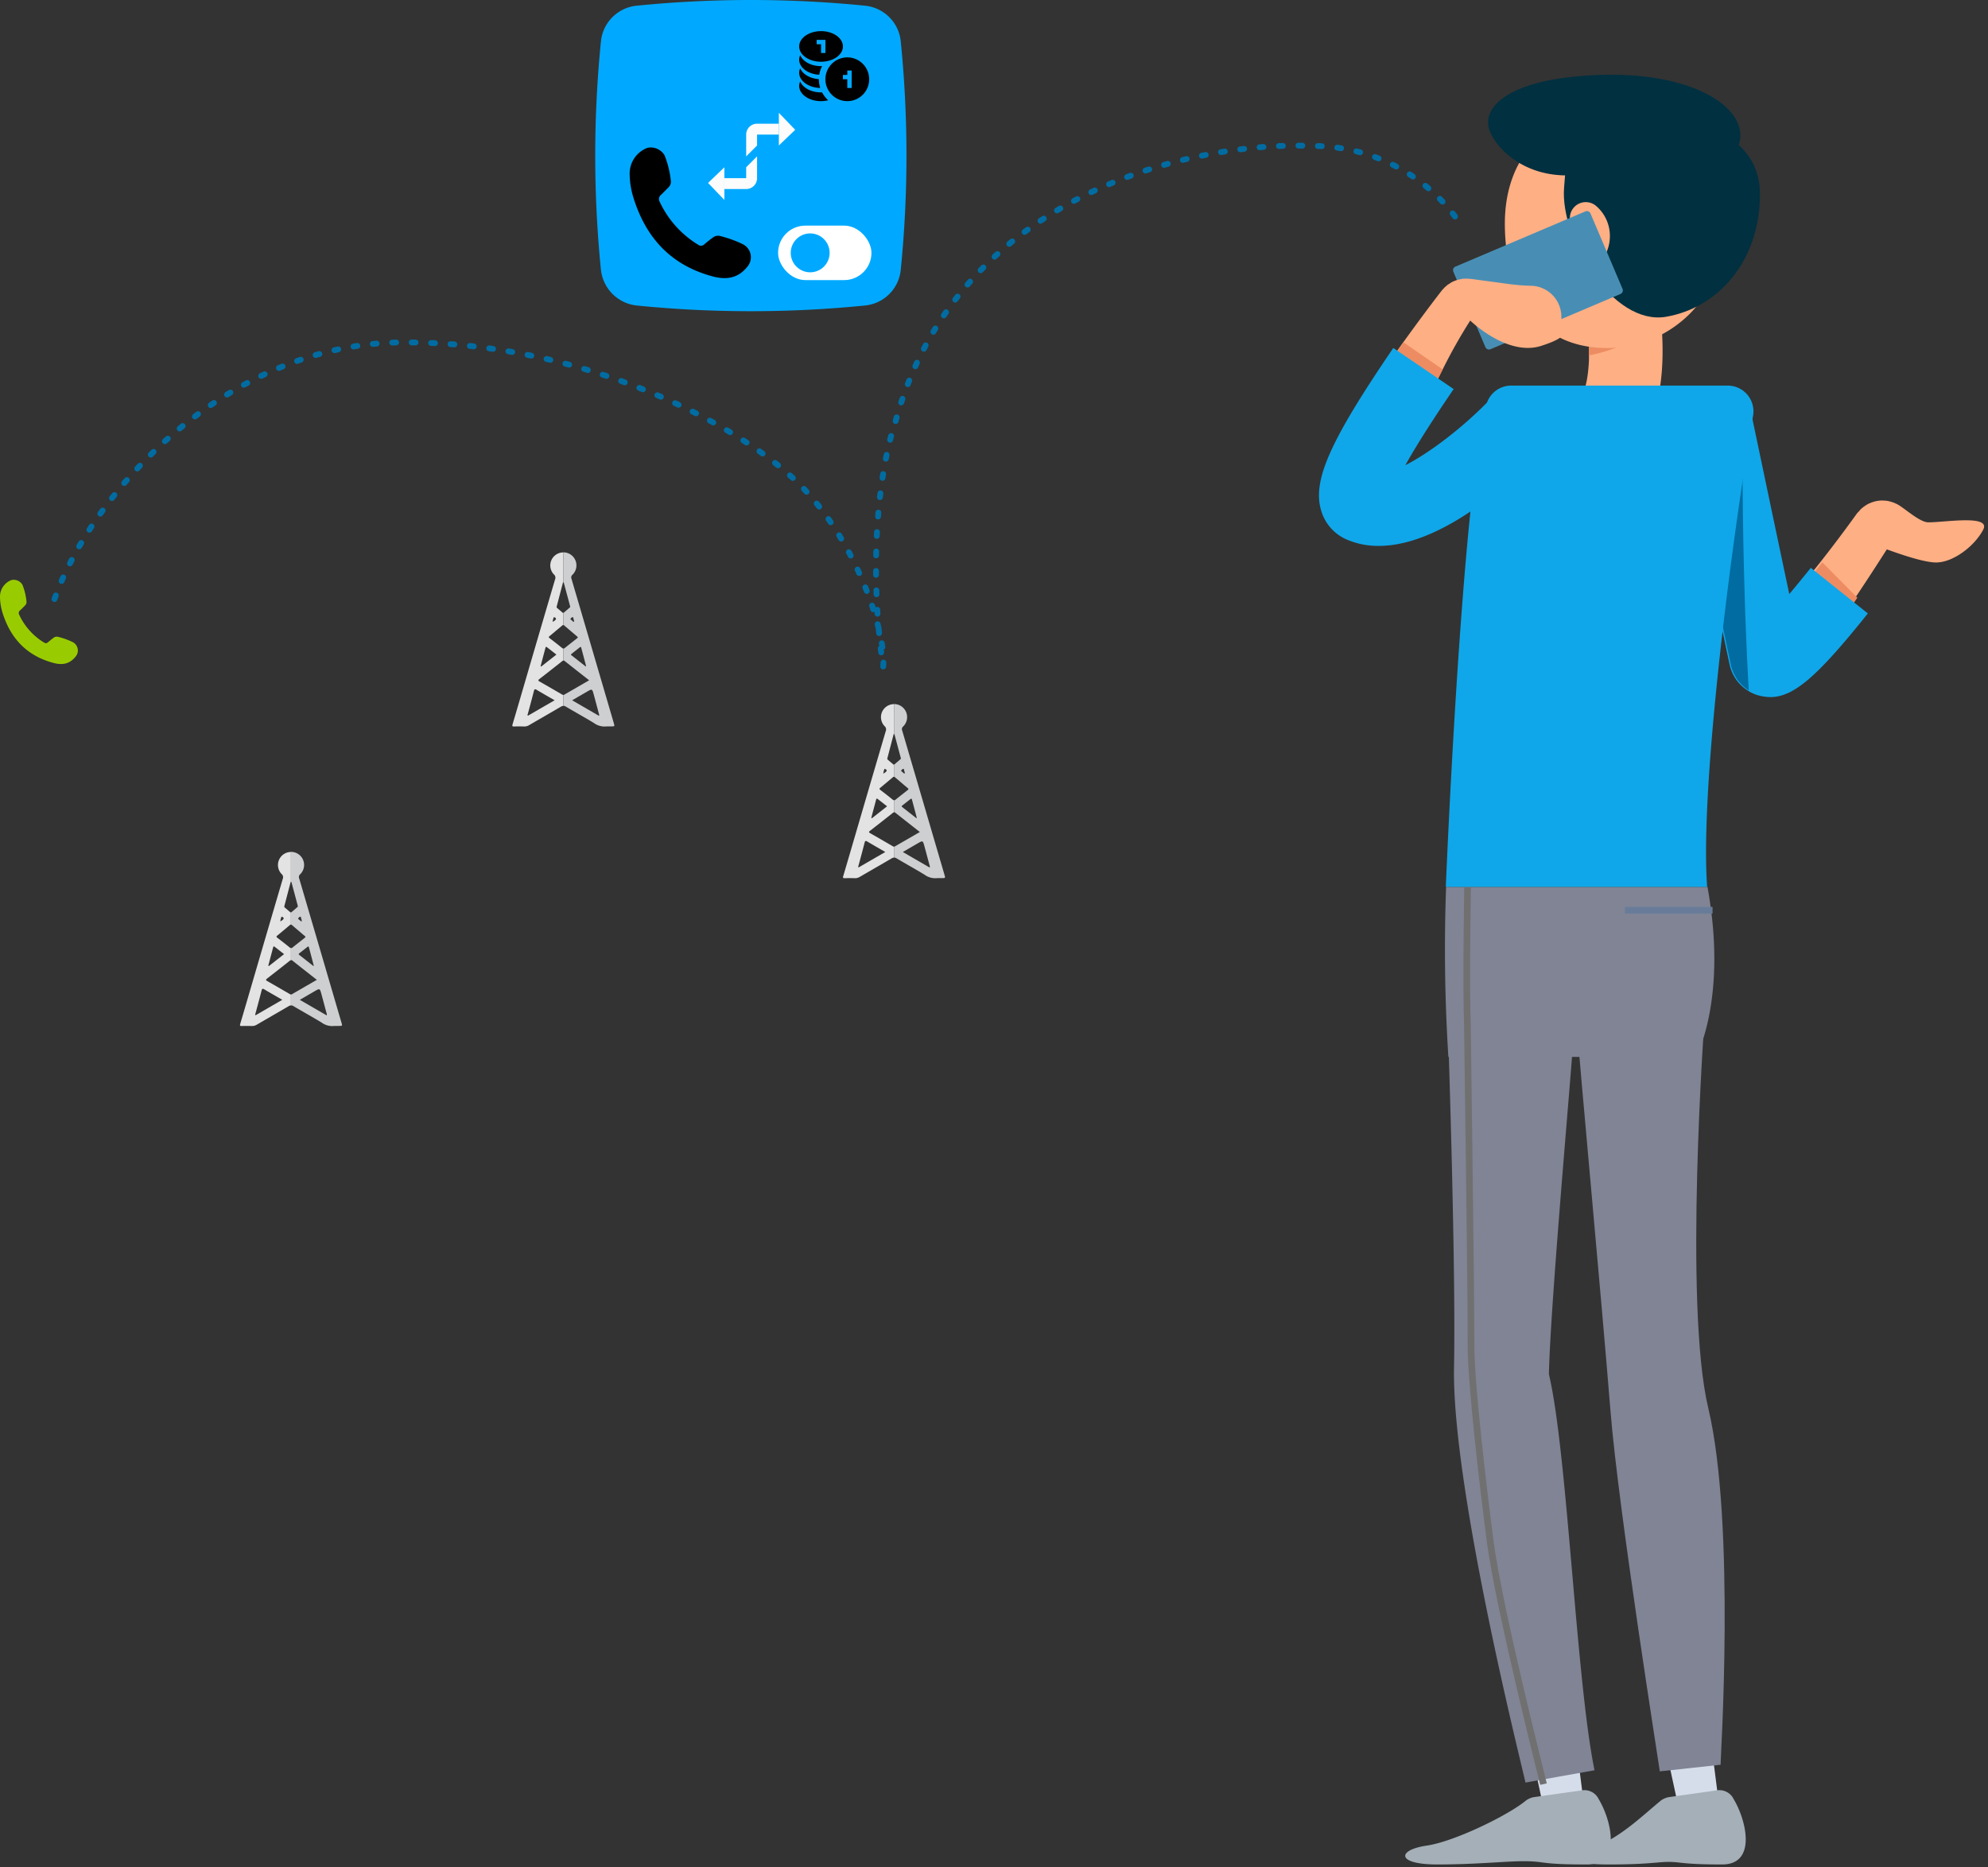 <svg width="511" height="480" fill="none" xmlns="http://www.w3.org/2000/svg"><rect width="100%" height="100%" fill="#333333" stroke="none"/><style type="text/css"><![CDATA[#icon{-webkit-animation:bounce-in-left 1s 1s both;animation:bounce-in-left 1s 1s both}#line{-webkit-animation:draw-line .75s linear 1.8s infinite;animation:draw-line .75s linear 1.8s infinite}@-webkit-keyframes bounce-in-left{0%{-webkit-transform:translateX(-250px);transform:translateX(-250px);-webkit-animation-timing-function:ease-in;animation-timing-function:ease-in;opacity:0}38%{-webkit-transform:translateX(0);transform:translateX(0);-webkit-animation-timing-function:ease-out;animation-timing-function:ease-out;opacity:1}55%{-webkit-transform:translateX(-68px);transform:translateX(-68px);-webkit-animation-timing-function:ease-in;animation-timing-function:ease-in}72%{-webkit-transform:translateX(0);transform:translateX(0);-webkit-animation-timing-function:ease-out;animation-timing-function:ease-out}81%{-webkit-transform:translateX(-28px);transform:translateX(-28px);-webkit-animation-timing-function:ease-in;animation-timing-function:ease-in}90%{-webkit-transform:translateX(0);transform:translateX(0);-webkit-animation-timing-function:ease-out;animation-timing-function:ease-out}95%{-webkit-transform:translateX(-8px);transform:translateX(-8px);-webkit-animation-timing-function:ease-in;animation-timing-function:ease-in}100%{-webkit-transform:translateX(0);transform:translateX(0);-webkit-animation-timing-function:ease-out;animation-timing-function:ease-out}}@keyframes bounce-in-left{0%{-webkit-transform:translateX(-250px);transform:translateX(-250px);-webkit-animation-timing-function:ease-in;animation-timing-function:ease-in;opacity:0}38%{-webkit-transform:translateX(0);transform:translateX(0);-webkit-animation-timing-function:ease-out;animation-timing-function:ease-out;opacity:1}55%{-webkit-transform:translateX(-68px);transform:translateX(-68px);-webkit-animation-timing-function:ease-in;animation-timing-function:ease-in}72%{-webkit-transform:translateX(0);transform:translateX(0);-webkit-animation-timing-function:ease-out;animation-timing-function:ease-out}81%{-webkit-transform:translateX(-28px);transform:translateX(-28px);-webkit-animation-timing-function:ease-in;animation-timing-function:ease-in}90%{-webkit-transform:translateX(0);transform:translateX(0);-webkit-animation-timing-function:ease-out;animation-timing-function:ease-out}95%{-webkit-transform:translateX(-8px);transform:translateX(-8px);-webkit-animation-timing-function:ease-in;animation-timing-function:ease-in}100%{-webkit-transform:translateX(0);transform:translateX(0);-webkit-animation-timing-function:ease-out;animation-timing-function:ease-out}}@-webkit-keyframes draw-line{from{stroke-dashoffset:0}to{stroke-dashoffset:25}}@keyframes draw-line{from{stroke-dashoffset:0}to{stroke-dashoffset:25}}]]></style><g style="-webkit-animation:bounce-in-left 1s 1s both;animation:bounce-in-left 1s 1s both"><g transform="translate(-323 -72)"><path d="M1558.724,668.463a294.356,294.356,0,0,1,0-58.791,10.23,10.23,0,0,1,9.133-9.133,294.355,294.355,0,0,1,58.791,0,10.23,10.23,0,0,1,9.133,9.133,294.32,294.32,0,0,1,0,58.791,10.23,10.23,0,0,1-9.133,9.133,294.355,294.355,0,0,1-58.791,0A10.356,10.356,0,0,1,1558.724,668.463Z" transform="translate(-1081.253 -527.068)" fill="#00A9FF" /><path d="M1577.729,652.777a7.045,7.045,0,0,1,4.6-6.468,4.116,4.116,0,0,1,4.371,1.923,24.492,24.492,0,0,1,1.631,6.7,2.061,2.061,0,0,1-.583,1.515l-1.922,1.923a1.372,1.372,0,0,0-.408,1.748,25.592,25.592,0,0,0,9.964,11.13,1.155,1.155,0,0,0,1.515-.116c.7-.583,1.457-1.224,2.214-1.748a2.117,2.117,0,0,1,1.865-.408,30.3,30.3,0,0,1,5.827,2.1,3.745,3.745,0,0,1,1.107,5.885c-2.33,2.855-5.245,3.321-8.682,2.447-10.663-2.8-17.19-9.73-20.453-20.044A21.3,21.3,0,0,1,1577.729,652.777Z" transform="translate(-1092.882 -536.312)" fill="#000" /><g transform="translate(505 101)"><path d="M1627.726,639.219l4.2,4.369-4.2,4.03Z" transform="translate(-1609.527 -639.219)" fill="#fcfcfc" /><path d="M1618.11,648.957l-2.8,2.8v-5.6a2.8,2.8,0,0,1,2.8-2.8h5.6v2.8h-5.6Z" transform="translate(-1605.512 -640.557)" fill="#fcfcfc" /><path d="M1605.026,668.309l-4.2-4.369,4.2-4.03Z" transform="translate(-1600.827 -645.912)" fill="#fcfcfc" /><path d="M1612.634,664.171h-5.6v-2.8h5.6v-2.8l2.8-2.8v5.6A2.8,2.8,0,0,1,1612.634,664.171Z" transform="translate(-1602.835 -644.573)" fill="#fcfcfc" /></g><rect width="24" height="14" rx="7" transform="translate(523 130)" fill="#fff" /><circle cx="5" cy="5" r="5" transform="translate(526.25 132)" fill="#00A9FF" /><g transform="translate(528.418 80)" fill="#000"><path d="M371.9,1692.3c-.093,0-.182.016-.277.016-2.545,0-4.669-1.19-5.364-2.812a2.865,2.865,0,0,0-.261,1.125c0,2.064,2.276,3.737,5.164,3.9A7.246,7.246,0,0,1,371.9,1692.3Z"  transform="translate(-366 -1683.313)" /><path d="M371.063,1695.313l0-.032c-2.289-.162-4.16-1.279-4.8-2.78a2.869,2.869,0,0,0-.261,1.125c0,2.124,2.409,3.843,5.415,3.923A7.279,7.279,0,0,1,371.063,1695.313Z" transform="translate(-366 -1682.938)" /><path d="M371.887,1698.3c-.089,0-.173.016-.262.016-2.545,0-4.669-1.19-5.364-2.812a2.864,2.864,0,0,0-.261,1.125c0,2.174,2.518,3.938,5.625,3.938a7.723,7.723,0,0,0,1.83-.232A7.306,7.306,0,0,1,371.887,1698.3Z" transform="translate(-366 -1682.562)" /><path d="M371.625,1684c-3.107,0-5.625,1.763-5.625,3.938s2.518,3.938,5.625,3.938,5.625-1.763,5.625-3.937S374.732,1684,371.625,1684Zm1.125,3.375v2.25h-1.125v-2.25H370.5v-1.125h2.25Z" transform="translate(-366 -1684)" /><path d="M377.625,1690a5.625,5.625,0,1,0,5.625,5.625A5.625,5.625,0,0,0,377.625,1690Zm1.125,7.875h-1.125v-2.25H376.5V1694.5h1.125v-1.125h1.125Z" transform="translate(-365.25 -1683.25)" /></g></g></g><g id="man"><g id="Group"><path id="Vector_10" d="M407.462 466.382l-3.612-28.172-13.243-2 6.364 29.513 10.491.659z" fill="#D6DDEA"/><path id="Vector_11" d="M394.459 461.944a4.781 4.781 0 00-2.3.963c-4.545 3.749-18.339 10.493-25.425 11.523-7.6 1.1-7.98 4.85 2.717 4.85 10.697 0 18.506-.963 23.287-.826 4.747.138 3.509.826 15.238.826 8.978 0 6.192-11.454 2.958-16.786a4.038 4.038 0 00-4.265-2.27l-12.21 1.72z" fill="#A4AFB7"/></g><g id="Group_2"><path id="Vector_12" d="M442.181 466.382l-3.612-28.172-13.277-2 6.4 29.513 10.489.659z" fill="#D6DDEA"/><path id="Vector_13" d="M429.145 461.944a4.928 4.928 0 00-2.3.963c-4.54 3.749-10.078 9.115-16.1 11.523-7.12 2.855-7.98 4.85 2.717 4.85 9.906 0 12.555-.619 15-.654 3.577-.069 3.474.654 14.206.654 8.978 0 6.192-11.454 2.958-16.786a4.038 4.038 0 00-4.265-2.27l-12.216 1.72z" fill="#A4AFB7"/></g><g id="Group_3"><path id="Vector_14" d="M432.406 108.575l12.968 61.812a9.097 9.097 0 007.017 7.155 9.896 9.896 0 002.373.31c.139.006.277-.006.413-.034 3.646-.378 9.528-6.088 21.7-24.181 2.442-3.612 5.125-7.739 8.118-12.418 2.752 1 9.391 3.371 12.658 3.371 4.4 0 9.906-4.2 12.108-8.427 2.064-3.921-9.7-1.892-14.1-1.892-2.167 0-5.916-3.474-7.843-4.575-.1-.069-.241-.1-.344-.172-.241-.1-.516-.241-.791-.344a13.649 13.649 0 00-.654-.206 7.736 7.736 0 00-.86-.206 3.784 3.784 0 00-.619-.069 9.381 9.381 0 00-.963-.034c-.172 0-.378.034-.55.034-.336.041-.67.098-1 .172-.165.03-.326.076-.482.138a7.308 7.308 0 00-1 .378 1.256 1.256 0 00-.378.172 5.242 5.242 0 00-.929.585 1.526 1.526 0 00-.378.275 5.209 5.209 0 00-.791.722c-.1.138-.241.275-.344.413a3.967 3.967 0 00-.378.378 355.328 355.328 0 01-9.494 12.624c-3.3 4.162-6.536 8.083-9.253 11.179-3.88-18.508-10.587-50.428-10.587-50.428l-15.617 3.268z" fill="#FFAF84"/><path id="Vector_15" d="M432.945 108.575s10.938 52.147 12.968 61.812a9.097 9.097 0 007.017 7.155 9.896 9.896 0 002.373.31c.138.006.277-.006.413-.034 3.646-.378 9.528-6.088 21.7-24.181l-9.012-9.081c-3.3 4.162-6.536 8.083-9.253 11.179-3.882-18.508-10.59-50.428-10.59-50.428l-15.616 3.268z" fill="#ED8C62"/><path id="Vector_16" d="M431.336 107.853s11.145 53.179 13.209 62.81a10.474 10.474 0 004.644 6.811 9.61 9.61 0 003.165 1.376c.879.214 1.779.329 2.683.344 6.123 0 12.28-5.5 25.076-21.5l-14.655-11.729c-2.167 2.683-3.99 4.919-5.538 6.742C455.896 133.685 449.67 104 449.67 104l-2 .413-16.334 3.44z" fill="#0FA7E9"/><path id="Vector_17" d="M431.651 107.853s11.145 53.178 13.21 62.81a10.474 10.474 0 004.644 6.811c-1.513-26.692-1.789-56.24-1.513-73.06l-16.341 3.439z" fill="#006CA2"/></g><path id="Vector_18" d="M403.829 124.127a9.459 9.459 0 0012.9-3.268c.1-.138 1.032-1.685 5.916-9.425 4.884-7.774 5.022-19.572 4.506-26.9-.034-.757-.1-1.479-.138-2.133-.172-1.789-.378-3.165-.482-3.887a9.443 9.443 0 00-18.678 2.788c.42 2.916.627 5.86.619 8.806 0 .447 0 .86-.034 1.273 0 .585 0 1.17-.034 1.72-.206 3.612-.757 6.708-1.72 8.255-5.366 8.531-6.157 9.838-6.157 9.838a9.44 9.44 0 00.561 10.473 9.44 9.44 0 002.741 2.46z" fill="#FFAF84"/><path id="Vector_19" d="M435.965 271.692s8.187-15 2.924-43.719H371.71a436.394 436.394 0 00.585 43.719h63.67z" fill="#808495"/><path id="Vector_20" d="M423.753 252.705h.241c7.292 0 14.034 1.582 14.137 8.943 0 .654-5.366 73.783.963 100.3 7.086 29.754 3.1 90.913 3.165 91.7l-15.617 1.697c-.069-.791-10.663-67.282-12.693-92.77-2.236-28.034-8.255-92.495-8.29-95.144-.137-7.399 10.698-14.586 18.094-14.726z" fill="#808495"/><path id="Vector_21" d="M372.37 270.041a13.423 13.423 0 017.867-12.671 13.424 13.424 0 015.101-1.191c7.533-.31 18.643 5.607 18.884 13 .069 2.3-5.676 65.355-6.088 84.068 4.747 19.985 7.017 79.011 11.73 101.817l-17.749 3.165c-.722-3.474-18.987-75.778-18.368-106.839.481-25.281-1.377-80.798-1.377-81.349z" fill="#808495"/><path id="Vector_22" d="M407.788 81.302c.42 2.916.627 5.86.619 8.806 0 .447 0 .86-.034 1.273a40.118 40.118 0 0018.573-8.978c-.172-1.789-.378-3.165-.482-3.887a9.45 9.45 0 00-3.72-6.196 9.448 9.448 0 00-10.48-.506 9.446 9.446 0 00-4.478 9.488h.002z" fill="#ED8C62"/><path id="Vector_23" d="M386.81 57.499c0 16.58 7.29 32.093 26.49 31.955a29.997 29.997 0 0021.098-51.143 29.996 29.996 0 00-21.098-8.846c-16.584 0-26.49 11.454-26.49 28.034z" fill="#FFAF84"/><path id="Vector_24" d="M409.327 31.563c-6.295 1.823-6.742 9.631-7.292 16.683-1.066 13.106 12.486 35.498 26.141 33.194 13.587-2.3 24.216-14.481 24.216-31.543 0-11.8-10.044-17.371-19.607-18.678-5.777-.791-16.75-1.616-23.458.344z" fill="#013040"/><path id="Vector_25" d="M413.811 60.697a10.253 10.253 0 01-3.646 7.842 4.087 4.087 0 01-6.639-3.2v-9.285a4.085 4.085 0 016.639-3.2 10.145 10.145 0 013.646 7.843z" fill="#FFAF84"/><path id="Vector_26" d="M403.44 19.833c21.636-2.442 36.7 2.649 41.931 9.6 4.4 5.848.86 11.626-4.781 14a268.227 268.227 0 01-38.527 1.648c-11.317-.275-17.612-7.43-19.125-11.386-2.338-5.985 4.645-12.073 20.502-13.862z" fill="#013040"/><path id="Vector_27" d="M440.2 233.132h-22.53v1.72h22.53v-1.72z" fill="#687C99"/><path id="Vector_28" d="M395.9 458.814l1.685-.378c-.1-.516-11.351-44.717-13.656-62.122-1.926-14.55-4.988-41.071-4.953-50.392.034-11.523-.929-81.763-.929-82.485-.413-10.491.069-36.565.069-36.84l-1.72-.034c0 .275-.482 26.383-.069 36.909 0 .688 1 70.928.929 82.416-.034 9.425 3.027 36.049 4.953 50.633 2.34 17.508 13.588 61.781 13.691 62.293z" fill="#707070"/><path id="Vector_29" d="M407.51 54.339l-33.409 14.2a1 1 0 00-.529 1.311l8.241 19.389a1 1 0 001.312.529l33.408-14.2a1 1 0 00.529-1.312l-8.241-19.388a1 1 0 00-1.311-.53z" fill="#488EB4"/><path id="Vector_30" d="M340.903 130.216a10.218 10.218 0 005.469 7.051 18.437 18.437 0 008.5 1.961c16.476 0 35.189-18.609 41.277-25.145a7.987 7.987 0 00-6.143-13.415 7.983 7.983 0 00-5.557 2.545c-8.837 9.494-19.778 17.371-26.347 19.538.172-.378.344-.757.55-1.169 2.614-5.916 6.983-16.442 12.177-26.624a135.712 135.712 0 017.083-12.556s9.528 9.322 18.265 6.5c8.737-2.822 5.16-4.024 5.16-7.464a7.97 7.97 0 00-2.333-5.647 7.96 7.96 0 00-5.647-2.333 52.937 52.937 0 01-5.5-.447l-9.7-1.307h-.206a6.865 6.865 0 00-1.17-.069h-.449a6.23 6.23 0 00-1.066.172c-.172.034-.31.069-.482.1-.344.1-.619.206-.929.31-.206.1-.378.172-.55.241-.241.138-.516.31-.757.482-.203.114-.398.24-.585.378a8.76 8.76 0 01-.585.516c-.206.206-.378.413-.585.619-.06.087-.129.168-.206.241-3.611 4.681-6.875 9.122-9.875 13.281a280.95 280.95 0 00-5.882 8.6c-.86 1.307-1.685 2.545-2.442 3.784-.15.21-.288.428-.413.654a141.044 141.044 0 00-3.818 6.4c-.619 1.1-1.2 2.2-1.754 3.233a89.677 89.677 0 00-2.821 5.882 46.796 46.796 0 00-1.789 4.953 2.236 2.236 0 00-.172.516c-.172.619-.344 1.238-.447 1.823-.034.069-.069.138-.034.172a14.17 14.17 0 00-.31 1.582 12.933 12.933 0 00.073 4.642z" fill="#FFAF84"/><path id="Vector_31" d="M340.903 130.215a10.218 10.218 0 005.469 7.051 18.437 18.437 0 008.5 1.961c16.476 0 35.189-18.609 41.277-25.145a7.987 7.987 0 00-6.143-13.415 7.983 7.983 0 00-5.557 2.545c-8.841 9.493-19.777 17.372-26.347 19.539.172-.378.344-.757.55-1.17 2.614-5.916 6.983-16.442 12.177-26.624l-10.113-6.982a280.95 280.95 0 00-5.882 8.6c-.86 1.307-1.686 2.545-2.442 3.784-.15.21-.288.428-.413.654a141.044 141.044 0 00-3.818 6.4c-.619 1.1-1.2 2.2-1.754 3.233a89.677 89.677 0 00-2.821 5.882 40.132 40.132 0 00-1.789 4.953 2.236 2.236 0 00-.172.516c-.172.619-.344 1.238-.447 1.823-.034.069-.069.138-.034.172a14.17 14.17 0 00-.31 1.582 12.927 12.927 0 00.069 4.641z" fill="#ED8C62"/><path id="Vector_32" d="M354.421 140.328c17.3 0 36.53-18.781 42.687-25.282l-13.621-12.865c-7.086 7.464-15.857 14.137-22.255 17.405 2.373-4.265 6.226-10.491 12.417-19.572l-15.513-10.56c-16.339 23.975-20.845 34.122-18.54 41.793a11.653 11.653 0 006.776 7.533 20.33 20.33 0 008.049 1.548z" fill="#0FA7E9"/><path id="Vector_33" d="M450.61 106.894c-4.678 26.8-13.793 94.008-11.8 121.079h-67.176s4.059-99.65 10.422-123.934a6.597 6.597 0 016.432-4.919h55.587a6.629 6.629 0 015.083 2.361 6.624 6.624 0 011.452 5.413z" fill="#0FA7E9"/></g><g id="Group_4"><path id="Vector_34" d="M72.356 224.646a1.108 1.108 0 01.317 1.305c-2.566 8.714-5.122 17.432-7.669 26.153-1.082 3.7-2.155 7.4-3.253 11.088-.13.443-.073.573.4.557a35.992 35.992 0 012.566 0c.458.015.91-.107 1.3-.35 2.7-1.582 5.428-3.131 8.128-4.721.192-.127.413-.204.642-.224v-2.804a.918.918 0 01-.358-.15c-1.915-1.106-3.822-2.22-5.745-3.31-.386-.22-.4-.354-.049-.63a665.592 665.592 0 005.843-4.583.716.716 0 01.309-.163v-3.094a.627.627 0 01-.317-.159 130.023 130.023 0 00-3.2-2.513c-.268-.207-.256-.329-.008-.533a285.557 285.557 0 003.22-2.7.456.456 0 01.3-.138v-3.123a.292.292 0 01-.109-.024.301.301 0 01-.091-.065c-.451-.382-.9-.768-1.354-1.147a.37.37 0 01-.134-.411c.54-2.067 1.08-4.133 1.618-6.2h.077v-7.7a3.344 3.344 0 00-3.066 2.019 3.348 3.348 0 00.63 3.617l.003.003zm.207 32.366c-2.358 1.362-4.619 2.671-6.876 3.977-.163-.211-.045-.366 0-.525.52-1.944 1.053-3.879 1.545-5.827.134-.529.3-.553.74-.289 1.477.883 2.978 1.733 4.592 2.664h-.001zm.455-11.743c-1.346 1.057-2.635 2.07-3.9 3.066-.175-.041-.142-.146-.126-.22.4-1.525.804-3.047 1.212-4.566.061-.224.138-.374.394-.171.792.618 1.58 1.232 2.421 1.891h-.001zm-.1-9.21c-.089.394-.492.553-.866.817a4.08 4.08 0 01.313-1.244c.276.069.589.281.553.427z" fill="#E3E3E3"/><path id="Vector_35" d="M74.899 226.703c.545 2.025 1.087 4.048 1.626 6.071.033.126.069.276-.045.374-.529.464-1.061.915-1.6 1.366a.175.175 0 01-.089.041v3.123c.097.01.187.053.256.122 1.094.943 2.2 1.874 3.3 2.814.077.069.183.126.159.3-.085.077-.191.183-.309.276-1 .789-2 1.561-2.989 2.362a.543.543 0 01-.415.163v3.09a.446.446 0 01.37.13c2.057 1.635 4.127 3.253 6.274 4.94-2.2 1.273-4.3 2.488-6.4 3.7a.39.39 0 01-.244.061v2.806c.232.003.457.073.651.2 2.391 1.423 4.831 2.765 7.209 4.208a4.626 4.626 0 003.33.874h1.118c.919 0 .919 0 .655-.9-3.61-12.333-7.225-24.663-10.844-36.99a.94.94 0 01.281-1.13 3.353 3.353 0 00-.532-5.161 3.359 3.359 0 00-1.868-.556v7.7c.035.007.07.013.106.016zm7.726 28.857c.447 1.647.882 3.294 1.33 4.944a.634.634 0 01.012.508l-6.9-3.993c1.326-.773 2.549-1.484 3.769-2.192 1.37-.795 1.374-.795 1.788.734l.001-.001zm-3.224-12.06c.423 1.578.838 3.155 1.256 4.737-.041.024-.077.053-.118.077l-3.647-2.863c-.22-.171-.094-.289.057-.407.691-.541 1.382-1.082 2.066-1.626.178-.141.32-.174.385.082h.001zm-2.728-7.457a.822.822 0 01.492-.394c.256-.033.2.289.244.451.115.239.164.504.142.768-.285-.045-.435-.276-.626-.435-.127-.101-.375-.191-.252-.39z" fill="#CECFD0"/></g><g id="Group_5"><path id="Vector_36" d="M142.356 147.646a1.112 1.112 0 01.317 1.305c-2.566 8.714-5.122 17.432-7.669 26.153-1.082 3.7-2.155 7.4-3.253 11.088-.13.443-.073.573.4.557a35.992 35.992 0 012.566 0c.458.015.911-.107 1.3-.35 2.7-1.582 5.428-3.131 8.128-4.721.192-.127.413-.204.642-.224v-2.804a.915.915 0 01-.358-.15c-1.915-1.106-3.822-2.22-5.745-3.31-.386-.22-.4-.354-.049-.63a661.16 661.16 0 005.843-4.583.716.716 0 01.309-.163v-3.094a.626.626 0 01-.317-.159 129.458 129.458 0 00-3.2-2.513c-.268-.207-.256-.329-.008-.533a285.557 285.557 0 003.22-2.7.455.455 0 01.3-.138v-3.123a.288.288 0 01-.109-.024.309.309 0 01-.091-.065c-.451-.382-.9-.768-1.354-1.147a.369.369 0 01-.134-.411c.541-2.067 1.08-4.133 1.618-6.2h.077v-7.7a3.346 3.346 0 00-2.436 5.636l.003.003zm.207 32.366c-2.358 1.362-4.619 2.671-6.876 3.977-.163-.211-.045-.366 0-.525.52-1.944 1.053-3.879 1.545-5.827.134-.529.3-.553.74-.289 1.477.883 2.978 1.733 4.592 2.664h-.001zm.455-11.743c-1.346 1.057-2.635 2.07-3.9 3.066-.175-.041-.142-.146-.126-.22.4-1.525.804-3.047 1.212-4.566.061-.224.138-.374.394-.171.792.618 1.58 1.232 2.421 1.891h-.001zm-.1-9.21c-.089.394-.492.553-.866.817.038-.429.144-.848.313-1.244.276.069.589.281.553.427z" fill="#E3E3E3"/><path id="Vector_37" d="M144.899 149.703c.545 2.025 1.087 4.048 1.626 6.071.033.126.069.276-.045.374-.529.464-1.061.915-1.6 1.366a.174.174 0 01-.089.041v3.123c.097.01.187.053.256.122 1.094.943 2.2 1.874 3.3 2.814.077.069.183.126.159.3-.085.077-.191.183-.309.276-1 .789-2 1.561-2.989 2.362a.546.546 0 01-.415.163v3.09a.446.446 0 01.37.13c2.057 1.635 4.127 3.253 6.274 4.94-2.2 1.273-4.3 2.488-6.4 3.7a.388.388 0 01-.244.061v2.806c.232.003.457.073.651.2 2.391 1.423 4.831 2.765 7.209 4.208a4.625 4.625 0 003.33.874h1.118c.919 0 .919 0 .655-.9a52887.657 52887.657 0 00-10.844-36.99.94.94 0 01.281-1.13 3.36 3.36 0 00.711-3.661 3.355 3.355 0 00-3.111-2.056v7.7c.035.007.07.013.106.016zm7.726 28.857c.447 1.647.882 3.294 1.33 4.944a.63.63 0 01.012.508l-6.9-3.993c1.326-.773 2.549-1.484 3.769-2.192 1.37-.795 1.374-.795 1.788.734l.001-.001zm-3.224-12.06c.423 1.578.838 3.155 1.256 4.737-.041.024-.077.053-.118.077l-3.647-2.863c-.22-.171-.094-.289.057-.407.691-.541 1.382-1.082 2.066-1.626.178-.141.32-.174.385.082h.001zm-2.728-7.457a.831.831 0 01.206-.247.836.836 0 01.286-.147c.256-.033.2.289.244.451.115.239.164.504.142.768-.285-.045-.435-.276-.626-.435-.127-.101-.375-.191-.252-.39z" fill="#CECFD0"/></g><path id="Vector_38" d="M0 153.282a4.564 4.564 0 012.962-4.18 2.612 2.612 0 012.815 1.244c.548 1.384.897 2.84 1.035 4.322a1.21 1.21 0 01-.389.979c-.4.426-.808.841-1.24 1.232a.877.877 0 00-.261 1.126 16.48 16.48 0 006.417 7.18.762.762 0 00.993-.085c.463-.386.928-.77 1.412-1.13a1.334 1.334 0 011.193-.261c1.289.314 2.541.764 3.735 1.342a2.426 2.426 0 011.301 1.729 2.418 2.418 0 01-.601 2.079c-1.517 1.853-3.375 2.149-5.575 1.567-6.854-1.811-11.08-6.275-13.153-12.927A14.214 14.214 0 010 153.282z" fill="#9C0"/><g id="Group_6"><path id="Vector_39" d="M227.356 186.646a1.112 1.112 0 01.317 1.305c-2.566 8.714-5.122 17.432-7.669 26.153-1.082 3.7-2.155 7.4-3.253 11.088-.13.443-.073.573.4.557a35.992 35.992 0 012.566 0c.458.015.911-.107 1.3-.35 2.7-1.582 5.428-3.131 8.128-4.721.192-.127.413-.204.642-.224v-2.804a.915.915 0 01-.358-.15c-1.915-1.106-3.822-2.22-5.745-3.31-.386-.22-.4-.354-.049-.63a661.16 661.16 0 005.843-4.583.716.716 0 01.309-.163v-3.094a.626.626 0 01-.317-.159 129.458 129.458 0 00-3.2-2.513c-.268-.207-.256-.329-.008-.533a285.557 285.557 0 003.22-2.7.455.455 0 01.3-.138v-3.123a.288.288 0 01-.109-.024.309.309 0 01-.091-.065c-.451-.382-.9-.768-1.354-1.147a.369.369 0 01-.134-.411c.541-2.067 1.08-4.133 1.618-6.2h.077v-7.7a3.346 3.346 0 00-2.436 5.636l.003.003zm.207 32.366c-2.358 1.362-4.619 2.671-6.876 3.977-.163-.211-.045-.366 0-.525.52-1.944 1.053-3.879 1.545-5.827.134-.529.3-.553.74-.289 1.477.883 2.978 1.733 4.592 2.664h-.001zm.455-11.743c-1.346 1.057-2.635 2.07-3.9 3.066-.175-.041-.142-.146-.126-.22.4-1.525.804-3.047 1.212-4.566.061-.224.138-.374.394-.171.792.618 1.58 1.232 2.421 1.891h-.001zm-.1-9.21c-.089.394-.492.553-.866.817.038-.429.144-.848.313-1.244.276.069.589.281.553.427z" fill="#E3E3E3"/><path id="Vector_40" d="M229.899 188.703c.545 2.025 1.087 4.048 1.626 6.071.033.126.069.276-.045.374-.529.464-1.061.915-1.6 1.366a.174.174 0 01-.089.041v3.123c.097.01.187.053.256.122 1.094.943 2.2 1.874 3.3 2.814.077.069.183.126.159.3-.085.077-.191.183-.309.276-1 .789-2 1.561-2.989 2.362a.546.546 0 01-.415.163v3.09a.446.446 0 01.37.13c2.057 1.635 4.127 3.253 6.274 4.94-2.2 1.273-4.3 2.488-6.4 3.7a.388.388 0 01-.244.061v2.806c.232.003.457.073.651.2 2.391 1.423 4.831 2.765 7.209 4.208a4.625 4.625 0 003.33.874h1.118c.919 0 .919 0 .655-.9a52887.657 52887.657 0 00-10.844-36.99.94.94 0 01.281-1.13 3.36 3.36 0 00.711-3.661 3.355 3.355 0 00-3.111-2.056v7.7c.035.007.07.013.106.016zm7.726 28.857c.447 1.647.882 3.294 1.33 4.944a.63.63 0 01.012.508l-6.9-3.993c1.326-.773 2.549-1.484 3.769-2.192 1.37-.795 1.374-.795 1.788.734l.001-.001zm-3.224-12.06c.423 1.578.838 3.155 1.256 4.737-.041.024-.077.053-.118.077l-3.647-2.863c-.22-.171-.094-.289.057-.407.691-.541 1.382-1.082 2.066-1.626.178-.141.32-.174.385.082h.001zm-2.728-7.457a.831.831 0 01.206-.247.836.836 0 01.286-.147c.256-.033.2.289.244.451.115.239.164.504.142.768-.285-.045-.435-.276-.626-.435-.127-.101-.375-.191-.252-.39z" fill="#CECFD0"/></g><path id="line" d="M14 154c9.5-27 44-66 90-66s86 21 101.5 36.5 22.5 39.5 21.5 47c-4.4-30.8.167-54.5 3-62.5 16-60 78-72.667 107-71.5 25 0 37.333 18 38.5 20.5" stroke="#006CA2" stroke-width="1.5" stroke-linecap="round" stroke-dasharray="1 4"><animate attributeName="pathLength" from="0" to="180" dur="1.75s"/></path></svg>
